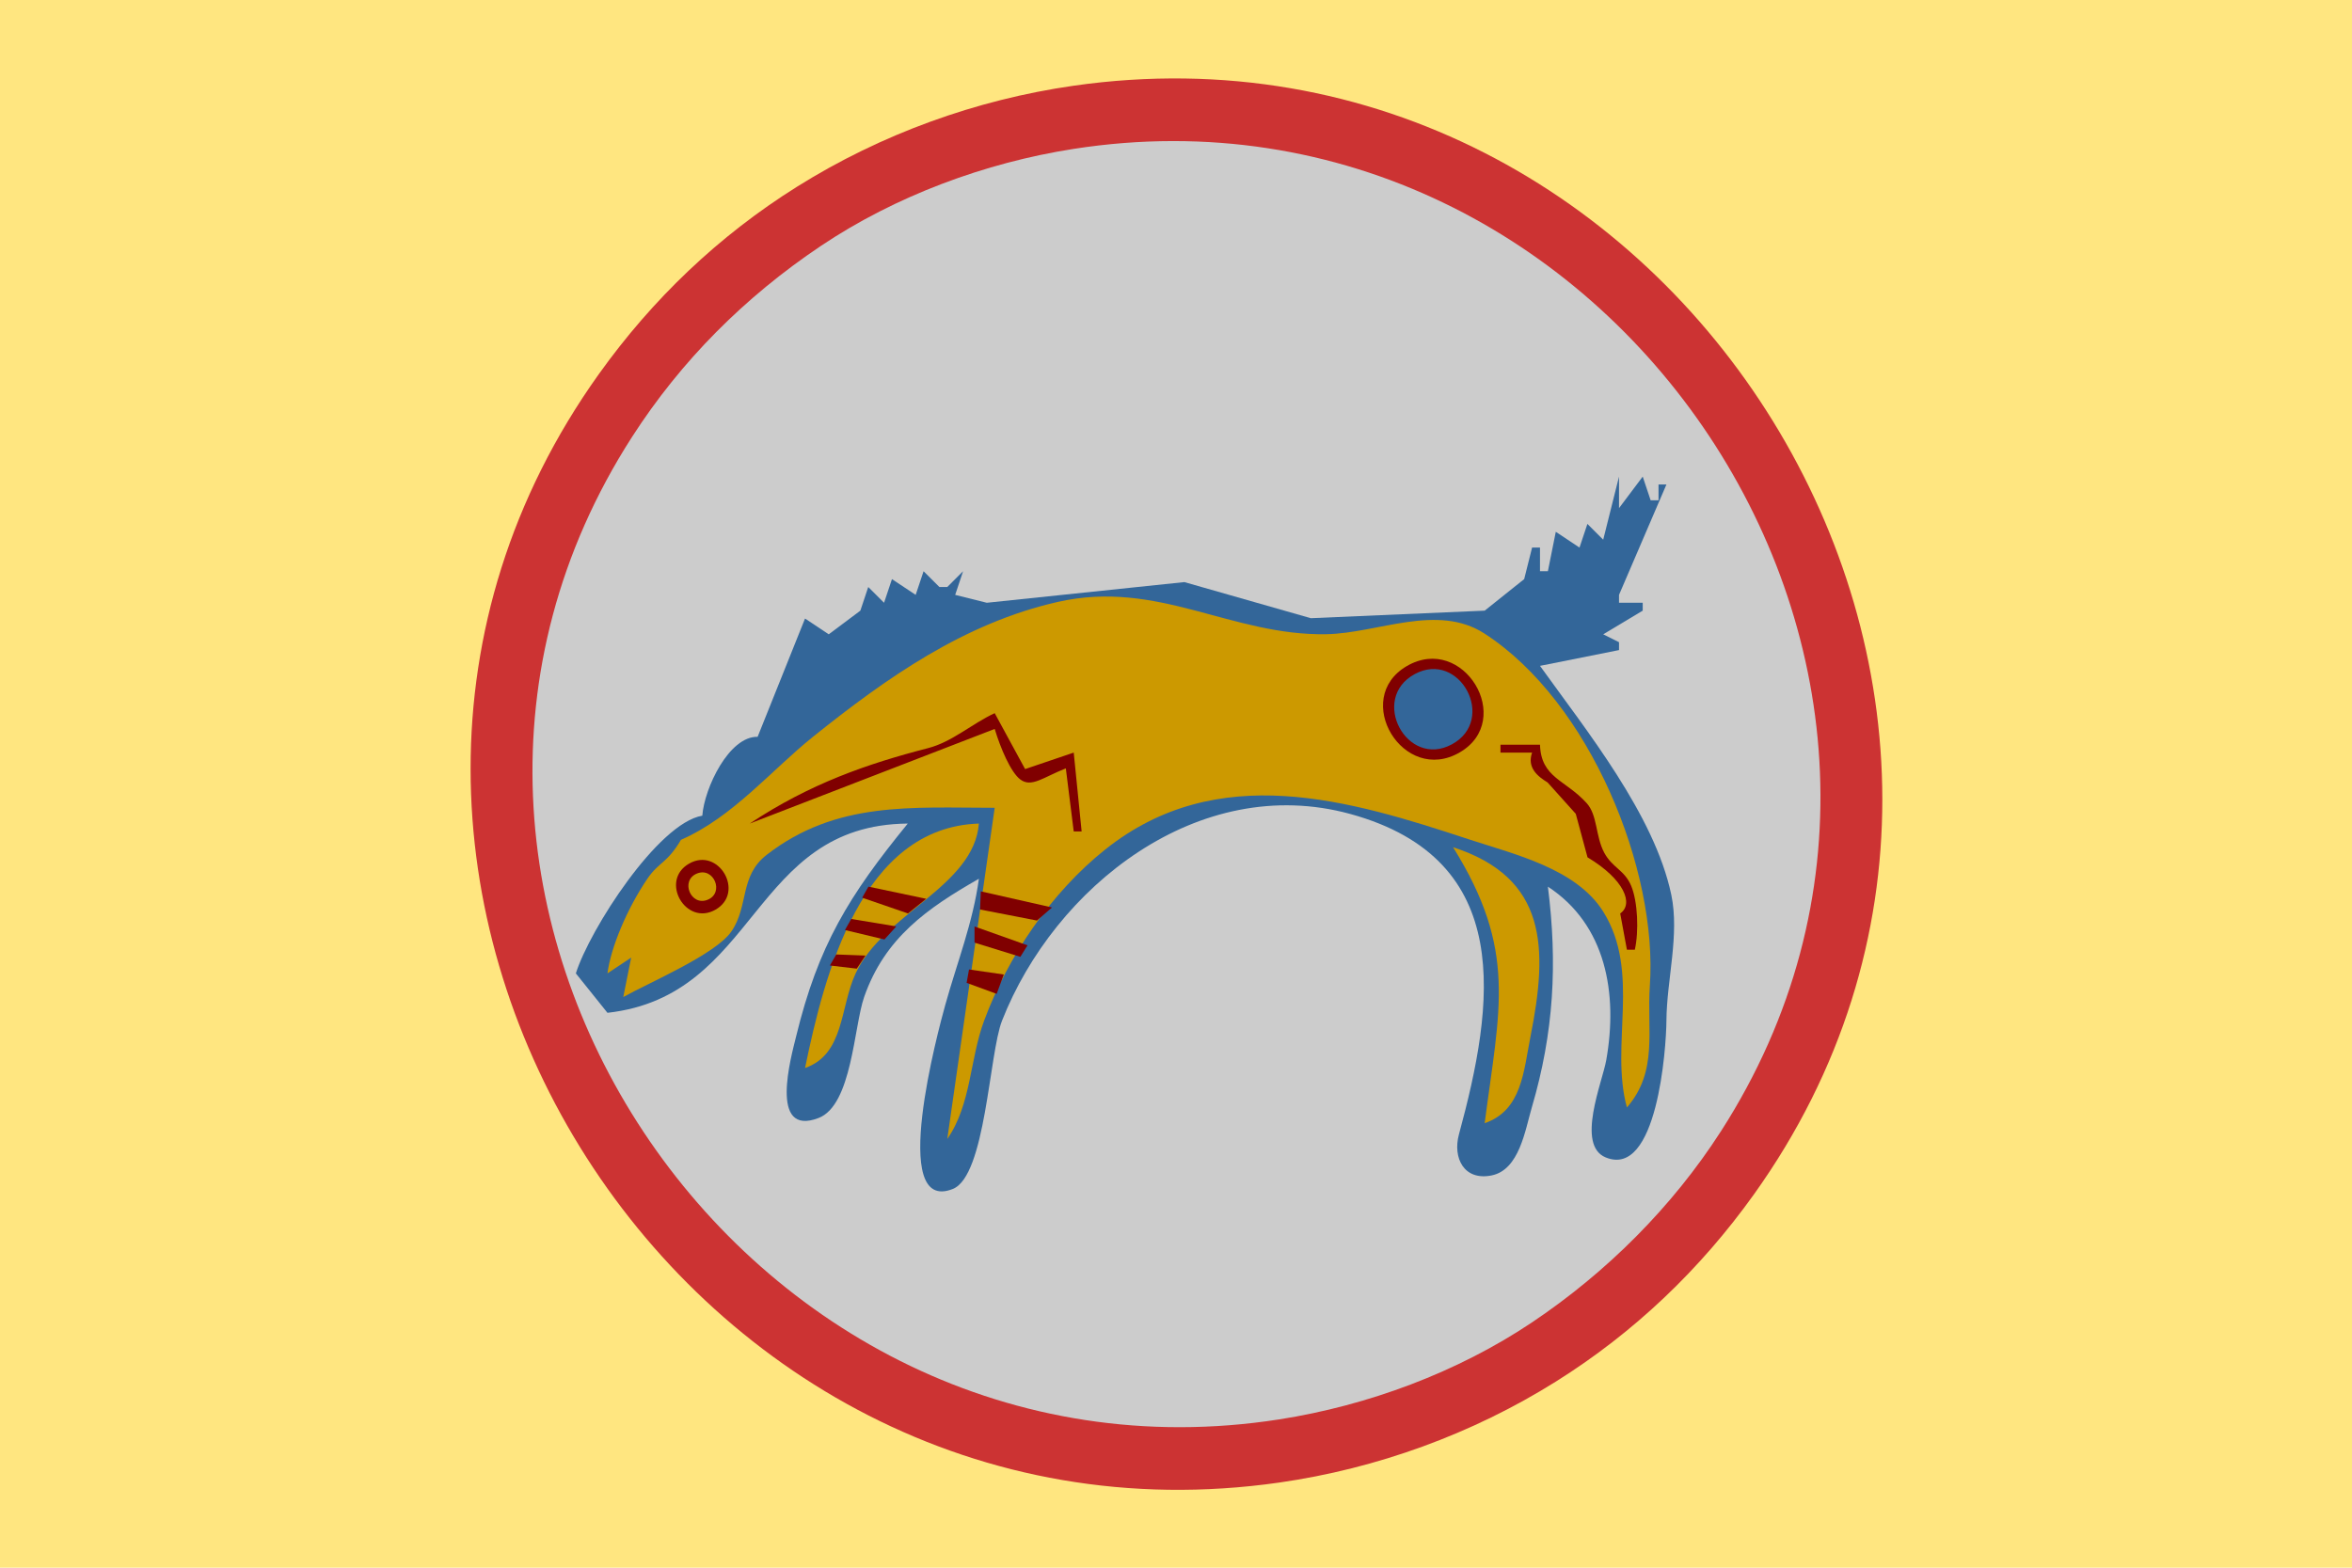 <?xml version="1.0" encoding="UTF-8" standalone="no"?>
<svg
   xmlns:dc="http://purl.org/dc/elements/1.1/"
   xmlns:cc="http://creativecommons.org/ns#"
   xmlns:rdf="http://www.w3.org/1999/02/22-rdf-syntax-ns#"
   xmlns:svg="http://www.w3.org/2000/svg"
   xmlns="http://www.w3.org/2000/svg"
   xmlns:sodipodi="http://sodipodi.sourceforge.net/DTD/sodipodi-0.dtd"
   xmlns:inkscape="http://www.inkscape.org/namespaces/inkscape"
   width="300"
   height="200"
   id="svg2"
   sodipodi:version="0.32"
   inkscape:version="0.46"
   sodipodi:docname="apache.svg"
   inkscape:output_extension="org.inkscape.output.svg.inkscape"
   version="1.0">
  <defs
     id="defs35">
    <inkscape:perspective
       sodipodi:type="inkscape:persp3d"
       inkscape:vp_x="0 : 105 : 1"
       inkscape:vp_y="0 : 1000 : 0"
       inkscape:vp_z="310 : 105 : 1"
       inkscape:persp3d-origin="155 : 70 : 1"
       id="perspective39" />
  </defs>
  <sodipodi:namedview
     inkscape:window-height="729"
     inkscape:window-width="1280"
     inkscape:pageshadow="2"
     inkscape:pageopacity="0.0"
     guidetolerance="10.0"
     gridtolerance="10.0"
     objecttolerance="10.0"
     borderopacity="1.0"
     bordercolor="#666666"
     pagecolor="#ffffff"
     id="base"
     showgrid="false"
     inkscape:zoom="1.65"
     inkscape:cx="146.76498"
     inkscape:cy="97"
     inkscape:window-x="0"
     inkscape:window-y="0"
     inkscape:current-layer="svg2" />
  <path
     style="fill:#ffe680;stroke:none"
     d="M 0,2.3536728e-14 L 0,200 L 300,200 L 300,2.3536728e-14 L 0,2.3536728e-14 z"
     id="path4" />
  <g
     id="g2448"
     transform="matrix(1.008,0,0,1.006,-5.173,-7.605)">
    <path
       id="path6"
       d="M 141,18.428 C 128.634,20.2 116.582,24.587 106,31.229 C 96.077,37.457 87.704,45.475 80.91,55 C 35.975,117.991 90.741,206.497 167,195.572 C 179.366,193.8 191.418,189.413 202,182.771 C 211.923,176.543 220.296,168.525 227.09,159 C 272.025,96.009 217.259,7.503 141,18.428 z"
       style="fill:#cc3333;stroke:none" />
    <path
       id="path8"
       d="M 141,26.439 C 129.792,28.189 118.43,32.412 109,38.749 C 99.422,45.186 91.329,53.272 85.09,63 C 47.723,121.271 99.096,198.167 167,187.561 C 178.208,185.81 189.57,181.588 199,175.251 C 208.45,168.901 216.751,160.604 222.91,151 C 260.28,92.73 208.902,15.834 141,26.439 z"
       style="fill:#cccccc;stroke:none" />
    <g
       id="g2428">
      <path
         style="fill:#336699;stroke:none"
         d="M 210,68 L 208,76 L 206,74 L 205,77 L 202,75 L 201,80 L 200,80 L 200,77 L 199,77 L 198,81 L 193,85 L 171,85.956 L 155,81.379 L 130,84 L 126,83 L 127,80 L 125,82 L 124,82 L 122,80 L 121,83 L 118,81 L 117,84 L 115,82 L 114,85 L 110,88 L 107,86 L 101,101 C 97.38,100.913 94.263,107.499 94,111 C 88.395,111.935 79.741,125.45 78,131 L 82,136 C 101.134,133.851 100.113,112.178 120,112 C 112.528,121.175 108.664,127.478 105.87,139 C 105.268,141.482 102.349,151.793 108.716,149.338 C 112.943,147.708 113.176,137.74 114.478,134 C 117.097,126.48 122.467,122.747 129,119 C 128.252,124.553 126.234,129.63 124.745,135 C 123.889,138.092 117.521,161.6 125.701,158.338 C 129.862,156.679 130.284,141.193 131.927,137 C 138.559,120.068 156.78,105.497 176,110.785 C 196.991,116.561 194.213,134.946 189.744,151.42 C 188.944,154.367 190.354,157.332 193.875,156.623 C 197.391,155.916 198.123,150.863 198.965,148 C 201.756,138.5 202.231,129.744 201,120 C 208.381,124.845 209.87,133.576 208.385,142 C 207.891,144.802 204.529,152.777 208.313,154.338 C 214.829,157.026 215.977,140.501 215.999,137 C 216.033,131.817 217.684,126.086 216.609,121 C 214.469,110.88 205.912,100.256 200,92 L 210,90 L 210,89 L 208,88 L 213,85 L 213,84 L 210,84 L 210,83 L 216,69 L 215,69 L 215,71 L 214,71 L 213,68 L 210,72 L 210,68 z"
         id="path10" />
      <path
         style="fill:#006699;stroke:none"
         d="M 212.333,72.667 L 212.667,73.333 L 212.333,72.667 z"
         id="path12" />
      <path
         style="fill:#cccccc;stroke:none"
         d="M 213,74 L 214,75 L 213,74 M 212,78 L 213,79 L 212,78 z"
         id="path14" />
      <path
         style="fill:#cc9900;stroke:none"
         d="M 91.303,114.061 C 89.526,117.079 88.506,116.846 87.04,119.012 C 84.499,122.768 82.435,127.655 82,131 L 85,129 L 84,134 C 87.319,132.143 95.688,128.59 97.682,125.682 C 99.915,122.427 98.673,118.665 102.148,115.965 C 110.957,109.122 120.52,110 131,110 L 125,152 C 128.034,147.634 127.837,141.927 129.66,137 C 132.694,128.8 138.169,120.731 145,115.278 C 159.211,103.934 175.911,109.013 191,113.999 C 196.702,115.883 204.598,117.694 208.012,123.185 C 212.792,130.876 208.824,140.084 211,148 C 214.981,143.422 213.504,138.181 213.901,132.576 C 214.938,117.935 206.369,96.569 192.961,87.894 C 187.009,84.043 179.476,87.859 173,87.985 C 160.915,88.219 151.679,81.014 139,83.888 C 127.147,86.575 117.321,93.514 108,101.001 C 102.754,105.214 97.882,111.171 91.303,114.061 z"
         id="path16"
         sodipodi:nodetypes="cscccssccsssccsssssc" />
      <path
         style="fill:#800000;stroke:none"
         d="M 183.148,92.028 C 176.102,96.144 182.695,107.151 189.852,102.971 C 196.898,98.856 190.305,87.849 183.148,92.028 z"
         id="path18" />
      <path
         style="fill:#336699;stroke:none"
         d="M 184.148,93.047 C 178.413,96.164 183.158,105.048 188.852,101.953 C 194.587,98.836 189.842,89.953 184.148,93.047 z"
         id="path20" />
      <path
         style="fill:#800000;stroke:none"
         d="M 100,112 L 131,100 C 131.727,102.419 133.02,105.476 134.226,106.398 C 135.648,107.484 137.129,106.134 140,105 L 141,113 L 142,113 L 141,103 L 134.848,105.091 L 131,98 C 128.084,99.356 125.63,101.639 122.576,102.431 C 114.845,104.434 107.644,106.929 100,112 M 195,102 L 195,103 L 199,103 C 198.328,104.916 199.713,106.023 200.961,106.787 L 204.528,110.766 L 206.015,116.284 C 210.684,119.073 211.883,122.208 210.151,123.398 L 211,128 L 212,128 C 212.524,125.684 212.376,121.908 211.54,119.899 C 210.696,117.875 209.158,117.621 208.131,115.698 C 207.008,113.592 207.299,110.953 205.907,109.41 C 203.213,106.423 200.138,106.222 200,102 L 195,102 z"
         id="path22"
         sodipodi:nodetypes="ccsccccccsccccccccccssscc" />
      <path
         style="fill:#cc9900;stroke:none"
         d="M 107,143 C 112.008,141.241 111.398,135.325 113.404,131 C 116.94,123.378 128.365,119.992 129,112 C 114.134,112.482 109.452,131.121 107,143 M 189,115 C 197.151,128.105 194.883,135.418 193,150 C 197.715,148.359 197.918,143.44 198.8,139 C 201.038,127.74 200.919,118.889 189,115 z"
         id="path24" />
      <path
         style="fill:#800000;stroke:none"
         d="M 92.318,117.086 C 88.56,119.256 91.924,125.083 95.682,122.914 C 99.44,120.744 96.076,114.917 92.318,117.086 z"
         id="path26" />
      <path
         style="fill:#cc9900;stroke:none"
         d="M 93.313,118.341 C 91.173,119.228 92.548,122.545 94.687,121.659 C 96.827,120.772 95.452,117.455 93.313,118.341 z"
         id="path28" />
      <path
         style="fill:#cccccc;stroke:none"
         d="M 200,119 L 201,120 L 200,119 z"
         id="path30" />
      <path
         style="fill:#993333;stroke:none"
         d="M 214,161 L 215,162 L 214,161 M 213,162 L 214,163 L 213,162 z"
         id="path32" />
      <path
         style="fill:#800000;stroke:none"
         d="M 115.026,120 L 114.226,121.4 L 120.026,123.4 L 122.332,121.541 L 115.026,120 z"
         id="path2414"
         sodipodi:nodetypes="ccccc" />
      <path
         style="fill:#800000;stroke:none"
         d="M 112.847,124.1 L 112.047,125.5 L 117.047,126.7 L 118.553,125.041 L 112.847,124.1 z"
         id="path2416"
         sodipodi:nodetypes="ccccc" />
      <path
         style="fill:#800000;stroke:none"
         d="M 110.947,128.6 L 110.147,130 L 113.547,130.4 L 114.653,128.741 L 110.947,128.6 z"
         id="path2418"
         sodipodi:nodetypes="ccccc" />
      <path
         style="fill:#800000;stroke:none"
         d="M 129.244,120.597 L 129.147,122.9 L 136.347,124.3 L 138.253,122.641 L 129.244,120.597 z"
         id="path2420"
         sodipodi:nodetypes="ccccc" />
      <path
         style="fill:#800000;stroke:none"
         d="M 128.447,125.052 L 128.447,127.1 L 134.247,128.9 L 135.153,127.441 L 128.447,125.052 z"
         id="path2422"
         sodipodi:nodetypes="ccccc" />
      <path
         style="fill:#800000;stroke:none"
         d="M 127.75,130.503 L 127.447,132.2 L 131.247,133.6 L 132.153,131.141 L 127.75,130.503 z"
         id="path2424"
         sodipodi:nodetypes="ccccc" />
    </g>
  </g>
</svg>
